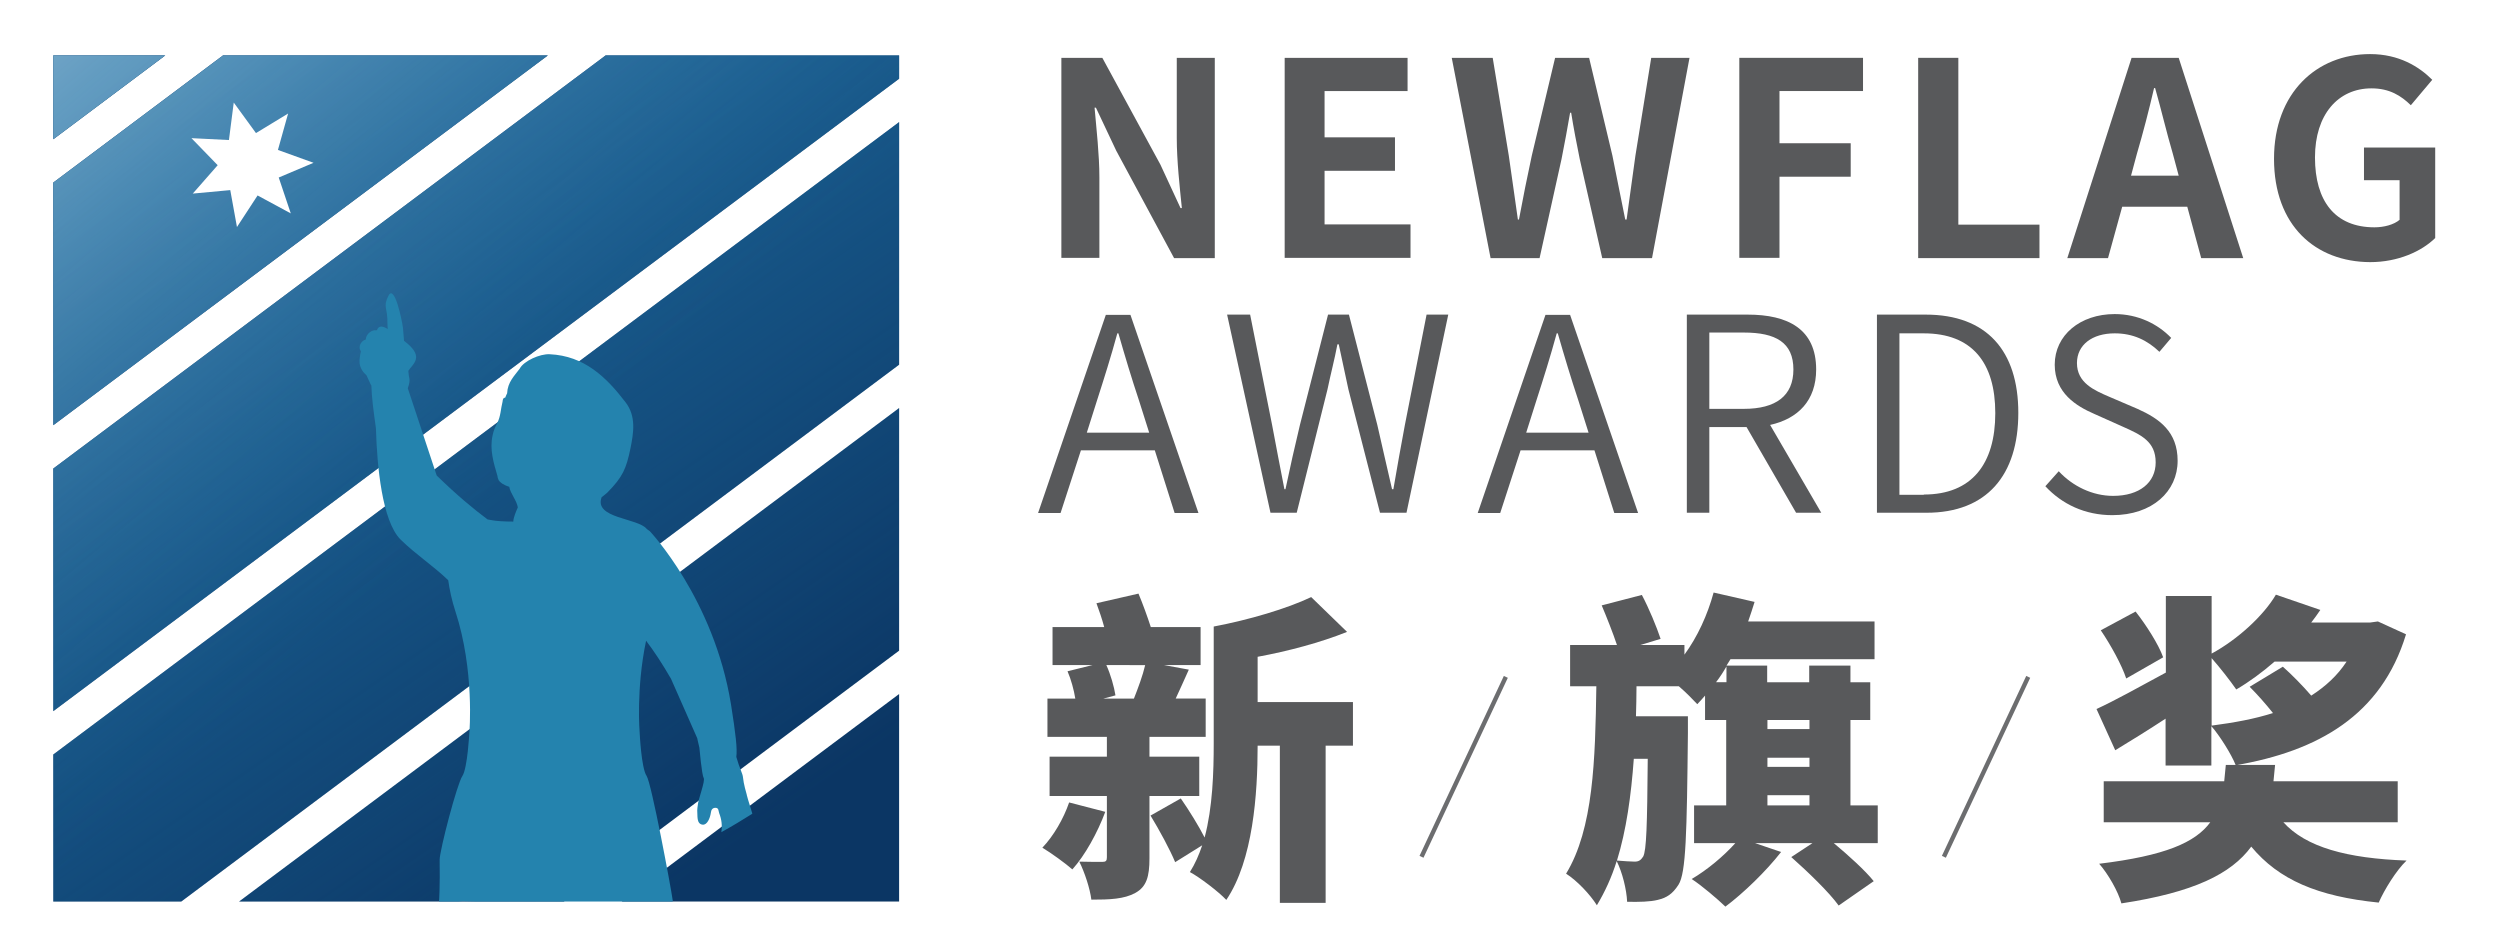 <?xml version="1.0" encoding="utf-8"?>
<!-- Generator: Adobe Illustrator 24.0.1, SVG Export Plug-In . SVG Version: 6.00 Build 0)  -->
<svg version="1.1" id="图层_1" xmlns="http://www.w3.org/2000/svg" xmlns:xlink="http://www.w3.org/1999/xlink" x="0px" y="0px"
	 viewBox="0 0 93.37 35.56" style="enable-background:new 0 0 93.37 35.56;" xml:space="preserve">
<style type="text/css">
	.st0{clip-path:url(#SVGID_18_);}
	.st1{fill:#C1191F;}
	.st2{filter:url(#Adobe_OpacityMaskFilter);}
	.st3{opacity:0.28;mask:url(#SVGID_27_);}
	.st4{fill:#4F0F0D;}
	.st5{opacity:0.75;}
	.st6{fill:url(#SVGID_28_);}
	.st7{filter:url(#Adobe_OpacityMaskFilter_1_);}
	.st8{opacity:0.28;mask:url(#SVGID_29_);}
	.st9{opacity:0.69;fill:url(#SVGID_30_);}
	.st10{fill:#7F191E;}
	.st11{fill:#034E79;}
	.st12{filter:url(#Adobe_OpacityMaskFilter_2_);}
	.st13{opacity:0.87;mask:url(#SVGID_31_);}
	.st14{fill:#043A7C;}
	.st15{fill:url(#SVGID_32_);}
	.st16{clip-path:url(#SVGID_33_);}
	.st17{opacity:0.36;clip-path:url(#SVGID_35_);fill:url(#SVGID_36_);}
	.st18{fill:#FFFFFF;}
	.st19{opacity:0.86;fill:url(#SVGID_37_);}
	.st20{fill:none;}
	.st21{fill:#FFFFFF;stroke:#2D2D2D;stroke-width:0.268;stroke-miterlimit:10;}
	.st22{fill-rule:evenodd;clip-rule:evenodd;fill:#1A2D5A;}
	.st23{fill-rule:evenodd;clip-rule:evenodd;fill:#C21D1F;}
	.st24{fill:#1A2D5A;}
	.st25{fill:#C21D1F;}
	.st26{fill:#85B1C8;}
	.st27{fill:#5688A7;}
	.st28{fill:#CA4E52;}
	.st29{fill:#DA8F9B;}
	.st30{fill:#565757;}
	.st31{fill:url(#SVGID_40_);}
	.st32{fill:url(#SVGID_41_);}
	.st33{fill:url(#SVGID_42_);}
	.st34{fill:url(#SVGID_43_);}
	.st35{fill:url(#SVGID_44_);}
	.st36{fill:none;stroke:#FFFFFF;stroke-width:0.016;stroke-miterlimit:10;}
	.st37{fill:#254974;}
	.st38{fill:#0D3E49;}
	.st39{fill:url(#SVGID_45_);}
	.st40{fill:#06323B;}
	.st41{fill:#06292E;}
	.st42{clip-path:url(#SVGID_46_);}
	.st43{fill:none;stroke:#0D3E49;stroke-width:0.112;stroke-miterlimit:10;}
	.st44{clip-path:url(#SVGID_48_);fill:#407BA7;}
	.st45{clip-path:url(#SVGID_48_);fill:none;stroke:#4C4646;stroke-width:0.359;stroke-miterlimit:10;}
	.st46{clip-path:url(#SVGID_48_);}
	.st47{fill:url(#SVGID_49_);}
	.st48{fill:url(#SVGID_50_);}
	.st49{fill:#303233;}
	.st50{fill:#E1DFDF;}
	.st51{fill:#CB4D4A;}
	.st52{fill:#717071;}
	.st53{fill:#133C76;}
	.st54{fill:none;stroke:#133C76;stroke-width:0.332;stroke-miterlimit:10;}
	.st55{fill:#E3E4E5;}
	.st56{fill:#96BCD8;stroke:#133C76;stroke-width:0.332;stroke-miterlimit:10;}
	.st57{fill:#676867;}
	.st58{fill:none;stroke:#264C77;stroke-width:0.322;stroke-linejoin:round;stroke-miterlimit:10;}
	.st59{fill:none;stroke:#1A2D5A;stroke-width:0.644;stroke-miterlimit:10;}
	.st60{fill:none;stroke:#1A2D5A;stroke-width:0.644;stroke-linecap:round;stroke-linejoin:round;stroke-miterlimit:10;}
	.st61{fill:#D1211A;}
	.st62{fill:#1A2D5A;stroke:#264C77;stroke-width:0.322;stroke-miterlimit:10;}
	.st63{fill:none;stroke:#264C77;stroke-width:0.322;stroke-miterlimit:10;}
	.st64{fill:none;stroke:#264C77;stroke-width:0.483;stroke-linejoin:round;stroke-miterlimit:10;}
	.st65{fill:#003131;}
	.st66{fill-rule:evenodd;clip-rule:evenodd;fill:#96C6D2;}
	.st67{fill-rule:evenodd;clip-rule:evenodd;fill:#FAFAFB;}
	.st68{fill-rule:evenodd;clip-rule:evenodd;fill:#CD583C;}
	.st69{fill-rule:evenodd;clip-rule:evenodd;fill:#9BBB59;}
	.st70{fill-rule:evenodd;clip-rule:evenodd;fill:#003131;}
	.st71{fill-rule:evenodd;clip-rule:evenodd;fill:#86A12C;}
	.st72{fill:#E2E2E2;}
	.st73{fill:#96BCD8;}
	.st74{fill-rule:evenodd;clip-rule:evenodd;fill:#B6B8BC;}
	.st75{fill-rule:evenodd;clip-rule:evenodd;fill:#99C2E2;stroke:#133C76;stroke-width:0.764;stroke-miterlimit:10;}
	.st76{fill-rule:evenodd;clip-rule:evenodd;fill:#133C76;}
	.st77{fill:#1F4383;stroke:#1F4383;stroke-width:0.535;stroke-miterlimit:10;}
	.st78{fill:#1F4383;stroke:#1F4383;stroke-width:0.153;stroke-miterlimit:10;}
	.st79{fill:#1F4383;}
	.st80{fill:#1F4383;stroke:#1F4383;stroke-width:0.513;stroke-miterlimit:10;}
	.st81{fill:none;stroke:#173E7C;stroke-width:0.488;stroke-miterlimit:10;}
	.st82{fill:#96BCD8;stroke:#133C76;stroke-width:0.387;stroke-miterlimit:10;}
	.st83{fill:none;stroke:#173E7C;stroke-width:0.488;stroke-linecap:round;stroke-miterlimit:10;}
	.st84{fill:#FFFFFF;stroke:#133C76;stroke-width:0.488;stroke-linecap:round;stroke-miterlimit:10;}
	.st85{fill:none;stroke:#B4B8BA;stroke-width:0.774;stroke-miterlimit:10;}
	.st86{fill:none;stroke:#B4B8BA;stroke-width:0.488;stroke-miterlimit:10;}
	.st87{fill:none;stroke:#173E7C;stroke-width:0.488;stroke-linecap:round;stroke-linejoin:round;stroke-miterlimit:10;}
	.st88{fill:#B6B8BC;}
	.st89{fill:#99C2E2;}
	.st90{fill:#99C2E2;stroke:#264C77;stroke-width:0.996;stroke-miterlimit:10;}
	.st91{fill:none;stroke:#264C77;stroke-width:0.996;stroke-linecap:round;stroke-linejoin:round;stroke-miterlimit:10;}
	.st92{fill:none;stroke:#B6B8BC;stroke-width:0.362;stroke-miterlimit:10;}
	.st93{fill:#264C77;}
	.st94{fill:#264C77;stroke:#244770;stroke-width:0.091;stroke-miterlimit:10;}
	.st95{fill:#264C77;stroke:#254974;stroke-width:0.181;stroke-miterlimit:10;}
	.st96{fill:#296791;}
	.st97{fill:#255C7C;}
	.st98{fill:url(#SVGID_51_);}
	.st99{opacity:0.36;fill:url(#SVGID_52_);}
	.st100{fill:#4082B5;}
	.st101{fill:#8A9999;}
	.st102{fill:#244A74;}
	.st103{fill:#123B75;}
	.st104{fill:#123A74;}
	.st105{fill:#A92024;}
	.st106{fill:#142F5A;}
	.st107{fill:#5E5F5F;}
	.st108{clip-path:url(#SVGID_53_);fill:#20689D;}
	.st109{clip-path:url(#SVGID_53_);fill:#585757;}
	.st110{fill:#585757;}
	.st111{clip-path:url(#SVGID_54_);fill:#585757;}
	.st112{clip-path:url(#SVGID_54_);fill:#20689D;}
	.st113{clip-path:url(#SVGID_54_);fill:#FFFFFF;}
	.st114{clip-path:url(#SVGID_55_);fill:#FFFFFF;}
	.st115{fill:#E8E8E9;}
	.st116{fill:#0F3463;}
	.st117{fill:#183156;}
	.st118{fill:#9EC6E5;}
	.st119{fill:#FFFFFF;stroke:#FFFFFF;stroke-width:0.03;stroke-miterlimit:10;}
	.st120{fill:#1A4187;}
	.st121{clip-path:url(#SVGID_57_);fill:#5EB4E7;}
	.st122{clip-path:url(#SVGID_57_);}
	.st123{fill:#F8C44F;}
	.st124{fill:#282D33;}
	.st125{fill:#1A4187;stroke:#1A4187;stroke-width:0.052;stroke-miterlimit:10;}
	.st126{fill:#585E60;}
	.st127{opacity:0.5;fill:#585E60;}
	.st128{fill:#A2CCED;}
	.st129{fill:none;stroke:#1E438F;stroke-width:0.606;stroke-miterlimit:10;}
	.st130{fill:#A2CCED;stroke:#1E438F;stroke-width:0.606;stroke-miterlimit:10;}
	.st131{fill:none;stroke:#1E438F;stroke-width:0.555;stroke-miterlimit:10;}
	.st132{fill:none;stroke:#1E438F;stroke-width:0.555;stroke-miterlimit:10;}
	.st133{fill:#EAEAEA;}
	.st134{fill:none;stroke:#1E438F;stroke-width:0.615;stroke-miterlimit:10;}
	.st135{fill:none;stroke:#1E438F;stroke-width:0.615;stroke-linejoin:round;stroke-miterlimit:10;}
	.st136{fill:none;stroke:#1E438F;stroke-width:0.615;stroke-linecap:round;stroke-linejoin:round;stroke-miterlimit:10;}
	.st137{fill:none;stroke:#1E438F;stroke-width:0.615;stroke-linecap:round;stroke-miterlimit:10;}
	.st138{fill:#FFFFFF;stroke:#1E438F;stroke-width:0.615;stroke-miterlimit:10;}
	.st139{clip-path:url(#SVGID_59_);}
	.st140{fill:#1E438F;}
	.st141{fill:#A3D4FF;}
	.st142{fill:none;stroke:#2A5082;stroke-width:0.829;stroke-miterlimit:10;}
	.st143{fill:#A3D4FF;stroke:#2A5082;stroke-width:0.829;stroke-miterlimit:10;}
	.st144{fill:none;stroke:#2A5082;stroke-width:0.829;stroke-linejoin:round;stroke-miterlimit:10;}
	.st145{opacity:0.8;fill:#585E60;}
	.st146{fill:none;stroke:#606060;stroke-width:0.148;stroke-miterlimit:10;}
	.st147{fill:#606060;}
	.st148{fill-rule:evenodd;clip-rule:evenodd;fill:#5999BD;}
	.st149{fill-rule:evenodd;clip-rule:evenodd;fill:#E85258;}
	.st150{clip-path:url(#SVGID_60_);fill:url(#SVGID_61_);}
	.st151{opacity:0.5;}
	.st152{clip-path:url(#SVGID_62_);fill:#FFFFFF;}
	.st153{clip-path:url(#SVGID_63_);fill:#FFFFFF;}
	.st154{clip-path:url(#SVGID_64_);fill:#FFFFFF;}
	.st155{clip-path:url(#SVGID_65_);fill:#FFFFFF;}
	.st156{clip-path:url(#SVGID_66_);fill:#FFFFFF;}
	.st157{clip-path:url(#SVGID_67_);fill:#FFFFFF;}
	.st158{clip-path:url(#SVGID_68_);fill:#FFFFFF;}
	.st159{clip-path:url(#SVGID_69_);fill:#FFFFFF;}
	.st160{fill:none;stroke:#606060;stroke-width:0.178;stroke-miterlimit:10;}
	.st161{fill:none;stroke:#BCC0C4;stroke-width:0.58;stroke-miterlimit:10;}
	.st162{fill:none;stroke:#BCC0C4;stroke-width:0.856;stroke-miterlimit:10;}
	.st163{fill:#FFFFFF;stroke:#2A5082;stroke-width:0.856;stroke-miterlimit:10;}
	.st164{fill:#E9EAEB;stroke:#2A5082;stroke-width:0.856;stroke-miterlimit:10;}
	.st165{fill:none;stroke:#2A5082;stroke-width:0.856;stroke-miterlimit:10;}
	.st166{fill:#A3D4FF;stroke:#2A5082;stroke-width:0.856;stroke-miterlimit:10;}
	.st167{fill:none;stroke:#163F80;stroke-width:0.952;stroke-linecap:round;stroke-linejoin:round;stroke-miterlimit:10;}
	.st168{fill:#E9EAEB;}
	.st169{fill:#F40000;stroke:#1E438F;stroke-width:1.032;stroke-linejoin:round;stroke-miterlimit:10;}
	.st170{fill:none;stroke:#1E438F;stroke-width:1.032;stroke-linejoin:round;stroke-miterlimit:10;}
	.st171{fill:#A3D4FF;stroke:#1E438F;stroke-width:1.032;stroke-linejoin:round;stroke-miterlimit:10;}
	.st172{fill:none;stroke:#585E60;stroke-width:0.144;stroke-linejoin:round;stroke-miterlimit:10;}
	.st173{fill:url(#SVGID_70_);}
	.st174{fill:url(#SVGID_71_);}
	.st175{fill:url(#SVGID_72_);}
	.st176{fill:url(#SVGID_73_);}
	.st177{fill:url(#SVGID_74_);}
	.st178{fill:url(#SVGID_75_);}
	.st179{clip-path:url(#SVGID_76_);}
	.st180{clip-path:url(#SVGID_78_);fill:#407BA7;}
	.st181{clip-path:url(#SVGID_78_);fill:none;stroke:#4C4646;stroke-width:0.359;stroke-miterlimit:10;}
	.st182{clip-path:url(#SVGID_78_);}
	.st183{fill:url(#SVGID_80_);}
	.st184{fill:url(#SVGID_82_);}
	.st185{fill:url(#SVGID_84_);}
	.st186{opacity:0.36;fill:url(#SVGID_85_);}
	.st187{fill-rule:evenodd;clip-rule:evenodd;fill:#FFFFFF;}
	.st188{clip-path:url(#SVGID_86_);fill:#20689D;}
	.st189{clip-path:url(#SVGID_86_);fill:#585757;}
	.st190{clip-path:url(#SVGID_87_);fill:#585757;}
	.st191{clip-path:url(#SVGID_87_);fill:#20689D;}
	.st192{clip-path:url(#SVGID_87_);fill:#FFFFFF;}
	.st193{clip-path:url(#SVGID_88_);fill:#FFFFFF;}
	.st194{fill:#012B67;}
	.st195{fill:#BCC0C4;}
	.st196{fill:#595757;}
	.st197{fill-rule:evenodd;clip-rule:evenodd;fill:#595757;}
	.st198{fill:#58595B;}
	.st199{fill:#0E376E;}
	.st200{fill:#0C3875;}
	.st201{fill:#00194A;}
	.st202{fill:#BFC0C0;}
	.st203{fill:#171C61;}
	.st204{fill:none;stroke:#171C61;stroke-width:0.271;stroke-miterlimit:10;}
	.st205{fill-rule:evenodd;clip-rule:evenodd;fill:#0E2847;}
	.st206{fill-rule:evenodd;clip-rule:evenodd;fill:#1399CC;}
	.st207{fill-rule:evenodd;clip-rule:evenodd;fill:#5DC2E1;}
	.st208{fill-rule:evenodd;clip-rule:evenodd;fill:#171C61;}
	.st209{fill:#0B3664;}
	.st210{fill:url(#SVGID_89_);}
	.st211{fill:url(#SVGID_90_);}
	.st212{fill:url(#SVGID_91_);}
	.st213{fill:url(#SVGID_92_);}
	.st214{fill:url(#SVGID_93_);}
	.st215{fill:url(#SVGID_94_);}
	.st216{opacity:0.49;}
	.st217{fill:url(#SVGID_95_);}
	.st218{fill:url(#SVGID_96_);}
	.st219{fill:url(#SVGID_97_);}
	.st220{fill:url(#SVGID_98_);}
	.st221{fill:url(#SVGID_99_);}
	.st222{fill:url(#SVGID_100_);}
	.st223{clip-path:url(#SVGID_101_);fill:#2483AE;}
	.st224{fill:#58595B;stroke:#6C6D6F;stroke-width:0.164;stroke-miterlimit:10;}
	.st225{fill:#214A92;}
	.st226{fill:#EED238;}
	.st227{fill:#81B147;}
	.st228{fill-rule:evenodd;clip-rule:evenodd;fill:#81B147;}
	.st229{fill-rule:evenodd;clip-rule:evenodd;fill:#214A92;}
	.st230{fill-rule:evenodd;clip-rule:evenodd;fill:#EED238;}
	.st231{clip-path:url(#SVGID_103_);fill:#5EB4E7;}
	.st232{clip-path:url(#SVGID_103_);}
	.st233{clip-path:url(#SVGID_105_);}
	.st234{clip-path:url(#SVGID_106_);fill:url(#SVGID_108_);}
	.st235{clip-path:url(#SVGID_110_);fill:#FFFFFF;}
	.st236{clip-path:url(#SVGID_112_);fill:#FFFFFF;}
	.st237{clip-path:url(#SVGID_113_);fill:#FFFFFF;}
	.st238{clip-path:url(#SVGID_114_);fill:#FFFFFF;}
	.st239{clip-path:url(#SVGID_115_);fill:#FFFFFF;}
	.st240{clip-path:url(#SVGID_116_);fill:#FFFFFF;}
	.st241{clip-path:url(#SVGID_117_);fill:#FFFFFF;}
	.st242{clip-path:url(#SVGID_118_);fill:#FFFFFF;}
	.st243{fill:none;stroke:#2A5082;stroke-width:1.1;stroke-miterlimit:10;}
	.st244{fill:#FFFFFF;stroke:#2A5082;stroke-width:1.1;stroke-miterlimit:10;}
	.st245{opacity:0.8;fill:#585E60;enable-background:new    ;}
	.st246{fill:#717071;stroke:#585E60;stroke-width:0.148;stroke-linejoin:round;stroke-miterlimit:10;}
	.st247{fill:#E9EAEA;}
	.st248{fill:#A3CDEE;}
	.st249{fill:#F40000;}
	.st250{fill:#E9E9E9;}
	.st251{fill:#A4CCED;}
	.st252{fill:none;stroke:#1F4185;stroke-width:1.289;stroke-linejoin:round;stroke-miterlimit:10;}
	.st253{fill:#FFFFFF;stroke:#1F4185;stroke-width:1.289;stroke-linejoin:round;stroke-miterlimit:10;}
	.st254{fill:none;stroke:#2A5082;stroke-width:1.164;stroke-miterlimit:10;}
	.st255{fill:#FFFFFF;stroke:#2A5082;stroke-width:1.164;stroke-miterlimit:10;}
	.st256{fill:url(#SVGID_119_);}
	.st257{fill:url(#SVGID_120_);}
	.st258{fill:url(#SVGID_121_);}
	.st259{fill:url(#SVGID_122_);}
	.st260{fill:url(#SVGID_123_);}
	.st261{fill:url(#SVGID_124_);}
	.st262{fill:url(#SVGID_125_);}
	.st263{fill:url(#SVGID_126_);}
	.st264{fill:url(#SVGID_127_);}
	.st265{fill:url(#SVGID_128_);}
	.st266{fill:url(#SVGID_129_);}
	.st267{fill:url(#SVGID_130_);}
	.st268{clip-path:url(#SVGID_137_);fill:#2483AE;}
	.st269{fill:url(#SVGID_138_);}
	.st270{fill:url(#SVGID_139_);}
	.st271{fill:url(#SVGID_140_);}
	.st272{fill:url(#SVGID_141_);}
	.st273{fill:url(#SVGID_142_);}
	.st274{fill:url(#SVGID_143_);}
	.st275{fill:url(#SVGID_144_);}
	.st276{fill:url(#SVGID_145_);}
	.st277{fill:url(#SVGID_146_);}
	.st278{fill:url(#SVGID_147_);}
	.st279{fill:url(#SVGID_148_);}
	.st280{fill:url(#SVGID_149_);}
	.st281{clip-path:url(#SVGID_150_);fill:#2483AE;}
</style>
<g>
	<g>
		<g>
			<g>
				<g>
					<polygon class="st209" points="33.58,25.92 23.22,33.67 33.58,33.67 					"/>
					<polygon class="st209" points="33.58,2.94 33.58,2.07 22.62,2.07 1.99,17.5 1.99,26.56 					"/>
					<polygon class="st209" points="8.93,33.67 21.06,33.67 33.58,24.3 33.58,15.24 					"/>
					<polygon class="st209" points="1.99,6.82 1.99,15.88 20.46,2.07 8.33,2.07 					"/>
					<polygon class="st209" points="33.58,13.62 33.58,4.56 1.99,28.18 1.99,33.67 6.77,33.67 					"/>
					<polygon class="st209" points="6.17,2.07 1.99,2.07 1.99,5.2 					"/>
				</g>
				<g>
					<linearGradient id="SVGID_3_" gradientUnits="userSpaceOnUse" x1="4.798" y1="-4.342" x2="28.939" y2="30.573">
						<stop  offset="0.135" style="stop-color:#2172A6"/>
						<stop  offset="1" style="stop-color:#2172A6;stop-opacity:0"/>
					</linearGradient>
					<polygon style="fill:url(#SVGID_3_);" points="33.58,25.92 23.22,33.67 33.58,33.67 					"/>
					<linearGradient id="SVGID_18_" gradientUnits="userSpaceOnUse" x1="4.857" y1="-4.383" x2="28.998" y2="30.533">
						<stop  offset="0.135" style="stop-color:#2172A6"/>
						<stop  offset="1" style="stop-color:#2172A6;stop-opacity:0"/>
					</linearGradient>
					<polygon style="fill:url(#SVGID_18_);" points="33.58,2.94 33.58,2.07 22.62,2.07 1.99,17.5 1.99,26.56 					"/>
					<linearGradient id="SVGID_19_" gradientUnits="userSpaceOnUse" x1="2.462" y1="-2.727" x2="26.604" y2="32.188">
						<stop  offset="0.135" style="stop-color:#2172A6"/>
						<stop  offset="1" style="stop-color:#2172A6;stop-opacity:0"/>
					</linearGradient>
					<polygon style="fill:url(#SVGID_19_);" points="8.93,33.67 21.06,33.67 33.58,24.3 33.58,15.24 					"/>
					<linearGradient id="SVGID_27_" gradientUnits="userSpaceOnUse" x1="2.915" y1="-3.04" x2="27.056" y2="31.875">
						<stop  offset="0.135" style="stop-color:#2172A6"/>
						<stop  offset="1" style="stop-color:#2172A6;stop-opacity:0"/>
					</linearGradient>
					<polygon style="fill:url(#SVGID_27_);" points="1.99,6.82 1.99,15.88 20.46,2.07 8.33,2.07 					"/>
					<linearGradient id="SVGID_28_" gradientUnits="userSpaceOnUse" x1="2.612" y1="-2.83" x2="26.753" y2="32.085">
						<stop  offset="0.135" style="stop-color:#2172A6"/>
						<stop  offset="1" style="stop-color:#2172A6;stop-opacity:0"/>
					</linearGradient>
					<polygon class="st6" points="33.58,13.62 33.58,4.56 1.99,28.18 1.99,33.67 6.77,33.67 					"/>
					<linearGradient id="SVGID_29_" gradientUnits="userSpaceOnUse" x1="0.579" y1="-1.425" x2="24.72" y2="33.49">
						<stop  offset="0.135" style="stop-color:#2172A6"/>
						<stop  offset="1" style="stop-color:#2172A6;stop-opacity:0"/>
					</linearGradient>
					<polygon style="fill:url(#SVGID_29_);" points="6.17,2.07 1.99,2.07 1.99,5.2 					"/>
				</g>
				<g class="st216">
					<linearGradient id="SVGID_30_" gradientUnits="userSpaceOnUse" x1="0.747" y1="-2.987" x2="39.632" y2="43.108">
						<stop  offset="0" style="stop-color:#FFFFFF"/>
						<stop  offset="0.47" style="stop-color:#2172A6;stop-opacity:0"/>
					</linearGradient>
					<polygon style="fill:url(#SVGID_30_);" points="33.58,25.92 23.22,33.67 33.58,33.67 					"/>
					<linearGradient id="SVGID_31_" gradientUnits="userSpaceOnUse" x1="2.174" y1="-4.19" x2="41.058" y2="41.904">
						<stop  offset="0" style="stop-color:#FFFFFF"/>
						<stop  offset="0.47" style="stop-color:#2172A6;stop-opacity:0"/>
					</linearGradient>
					<polygon style="fill:url(#SVGID_31_);" points="33.58,2.94 33.58,2.07 22.62,2.07 1.99,17.5 1.99,26.56 					"/>
					<linearGradient id="SVGID_32_" gradientUnits="userSpaceOnUse" x1="-0.795" y1="-1.686" x2="38.09" y2="44.409">
						<stop  offset="0" style="stop-color:#FFFFFF"/>
						<stop  offset="0.47" style="stop-color:#2172A6;stop-opacity:0"/>
					</linearGradient>
					<polygon class="st15" points="8.93,33.67 21.06,33.67 33.58,24.3 33.58,15.24 					"/>
					<linearGradient id="SVGID_33_" gradientUnits="userSpaceOnUse" x1="0.972" y1="-3.176" x2="39.856" y2="42.918">
						<stop  offset="0" style="stop-color:#FFFFFF"/>
						<stop  offset="0.47" style="stop-color:#2172A6;stop-opacity:0"/>
					</linearGradient>
					<polygon style="fill:url(#SVGID_33_);" points="1.99,6.82 1.99,15.88 20.46,2.07 8.33,2.07 					"/>
					<linearGradient id="SVGID_35_" gradientUnits="userSpaceOnUse" x1="-0.192" y1="-2.195" x2="38.693" y2="43.9">
						<stop  offset="0" style="stop-color:#FFFFFF"/>
						<stop  offset="0.47" style="stop-color:#2172A6;stop-opacity:0"/>
					</linearGradient>
					<polygon style="fill:url(#SVGID_35_);" points="33.58,13.62 33.58,4.56 1.99,28.18 1.99,33.67 6.77,33.67 					"/>
					<linearGradient id="SVGID_36_" gradientUnits="userSpaceOnUse" x1="-0.571" y1="-1.875" x2="38.314" y2="44.219">
						<stop  offset="0" style="stop-color:#FFFFFF"/>
						<stop  offset="0.47" style="stop-color:#2172A6;stop-opacity:0"/>
					</linearGradient>
					<polygon style="fill:url(#SVGID_36_);" points="6.17,2.07 1.99,2.07 1.99,5.2 					"/>
				</g>
			</g>
			<polygon class="st187" points="10.86,7.97 9.62,7.3 8.85,8.48 8.6,7.1 7.2,7.23 8.13,6.17 7.15,5.16 8.55,5.23 8.73,3.83 
				9.56,4.97 10.76,4.24 10.38,5.6 11.71,6.08 10.41,6.63 			"/>
			<g>
				<defs>
					<rect id="SVGID_26_" x="12.6" y="10.23" width="16.35" height="23.44"/>
				</defs>
				<clipPath id="SVGID_37_">
					<use xlink:href="#SVGID_26_"  style="overflow:visible;"/>
				</clipPath>
				<path style="clip-path:url(#SVGID_37_);fill:#2483AE;" d="M28.09,30.36c-0.05-0.16-0.1-0.33-0.15-0.49
					c-0.02-0.06-0.03-0.12-0.05-0.18h0c0,0,0,0,0-0.01c-0.02-0.09-0.05-0.17-0.07-0.26c-0.03-0.12-0.06-0.27-0.07-0.38
					c-0.01-0.15-0.13-0.34-0.25-0.77c0.04-0.3-0.02-0.84-0.2-1.97c-0.64-3.94-3.03-6.46-3.03-6.46s-0.04-0.03-0.11-0.08h0
					c-0.33-0.42-1.99-0.39-1.69-1.19c0.07-0.06,0.15-0.11,0.21-0.17c0.58-0.59,0.71-0.89,0.87-1.67c0.11-0.56,0.22-1.18-0.19-1.71
					c-0.72-0.94-1.54-1.73-2.83-1.79c-0.36-0.02-0.97,0.25-1.12,0.54c-0.2,0.27-0.45,0.5-0.47,0.92c-0.02,0.04-0.05,0.1-0.07,0.16
					c0,0,0,0,0,0c-0.09,0.01-0.09,0.08-0.1,0.15c-0.07,0.27-0.07,0.56-0.2,0.8c-0.08,0.15-0.14,0.3-0.17,0.45c0,0,0,0,0,0v0
					c-0.12,0.52,0.03,1.02,0.18,1.53c0,0,0,0.06,0.04,0.14c0,0,0,0,0,0.01c0,0,0,0,0,0c0.05,0.08,0.17,0.18,0.4,0.25
					c0.04,0.25,0.28,0.51,0.32,0.77c-0.07,0.16-0.16,0.36-0.17,0.53c-0.34,0-0.64-0.02-0.79-0.05c-0.05-0.01-0.11-0.02-0.17-0.03
					c-0.51-0.38-1.14-0.9-1.9-1.64l-1.08-3.26c0.05-0.14,0.08-0.27,0.06-0.36c-0.02-0.08-0.03-0.18-0.04-0.29
					c0.02-0.02,0.03-0.04,0.05-0.07c0.2-0.25,0.51-0.51-0.21-1.05c-0.02-0.2-0.03-0.38-0.04-0.48c-0.04-0.32-0.32-1.64-0.54-1.21
					c-0.22,0.43-0.03,0.43-0.04,1.04l0.01,0.21c-0.15-0.1-0.34-0.16-0.4,0.04c-0.01,0-0.02,0-0.03,0.01
					c-0.12-0.04-0.37,0.1-0.39,0.33c0,0.01-0.01,0.01-0.01,0.02c-0.12,0.01-0.31,0.24-0.17,0.43c-0.04,0.16-0.06,0.32-0.05,0.44
					c0.02,0.18,0.12,0.34,0.26,0.46c0.04,0.1,0.1,0.21,0.15,0.33c0.01,0.02,0.02,0.03,0.03,0.05c0.01,0.41,0.08,0.97,0.17,1.59
					c0.04,1.42,0.23,3.47,0.92,4.16c0.58,0.57,1.21,0.97,1.78,1.52c0.05,0.35,0.13,0.74,0.27,1.17c0.72,2.2,0.52,4.52,0.52,4.52
					s-0.07,1.33-0.26,1.62c-0.2,0.29-0.85,2.78-0.85,3.13c0,0.14,0.02,0.99-0.03,1.69c0.31,0.01,0.58-0.14,0.89-0.14
					c2.73,0,5.47,0.99,7.85,0c-0.08-0.57-0.8-4.41-0.98-4.68c-0.2-0.29-0.26-1.62-0.26-1.62s-0.14-1.62,0.24-3.43
					c0.29,0.38,0.6,0.85,0.93,1.42l0.98,2.22c0,0,0.03,0.15,0.08,0.35c0,0,0.09,1.02,0.16,1.13c0.07,0.12-0.21,0.81-0.22,1.03
					c0,0,0,0,0,0c-0.01,0.07-0.02,0.13-0.02,0.19c0.02,0.18-0.04,0.5,0.2,0.53c0.17,0.02,0.28-0.24,0.31-0.45
					c0.01-0.09,0.05-0.18,0.17-0.18c0.13,0,0.11,0.12,0.14,0.2c0.09,0.23,0.12,0.47,0.08,0.71c0.4-0.22,0.78-0.45,1.16-0.69
					C28.09,30.38,28.09,30.37,28.09,30.36z"/>
			</g>
		</g>
		<g>
			<g>
				<path class="st198" d="M39.64,2.16h1.53l2.17,3.99l0.75,1.62h0.05c-0.08-0.78-0.19-1.77-0.19-2.62V2.16h1.42v7.48h-1.52
					l-2.16-4.01l-0.76-1.61h-0.05c0.07,0.81,0.18,1.75,0.18,2.61v3h-1.42V2.16z"/>
				<path class="st198" d="M47.98,2.16h4.59V3.4h-3.1v1.73h2.63v1.25h-2.63v2h3.21v1.25h-4.7V2.16z"/>
				<path class="st198" d="M54.22,2.16h1.53l0.6,3.65c0.11,0.79,0.23,1.59,0.34,2.39h0.04c0.15-0.8,0.31-1.61,0.48-2.39l0.87-3.65
					h1.27l0.87,3.65c0.16,0.77,0.31,1.58,0.48,2.39h0.05c0.11-0.81,0.22-1.61,0.33-2.39l0.59-3.65h1.43L61.7,9.64h-1.86L59,5.94
					c-0.12-0.59-0.23-1.16-0.32-1.73h-0.04c-0.1,0.57-0.2,1.14-0.32,1.73l-0.82,3.7h-1.83L54.22,2.16z"/>
				<path class="st198" d="M64.97,2.16h4.61V3.4h-3.12v1.95h2.66v1.25h-2.66v3.03h-1.5V2.16z"/>
				<path class="st198" d="M71.64,2.16h1.5v6.23h3.03v1.25h-4.53V2.16z"/>
				<path class="st198" d="M81.69,7.72h-2.43l-0.53,1.92h-1.52l2.4-7.48h1.76l2.41,7.48h-1.57L81.69,7.72z M81.37,6.56l-0.22-0.82
					c-0.23-0.78-0.43-1.64-0.66-2.45h-0.04c-0.19,0.82-0.41,1.67-0.64,2.45l-0.22,0.82H81.37z"/>
				<path class="st198" d="M84.93,5.93c0-2.47,1.6-3.91,3.59-3.91c1.08,0,1.83,0.47,2.32,0.96l-0.8,0.95
					c-0.36-0.35-0.79-0.63-1.47-0.63c-1.24,0-2.11,0.97-2.11,2.58c0,1.63,0.75,2.61,2.22,2.61c0.36,0,0.73-0.1,0.94-0.28V6.73h-1.33
					V5.51h2.66v3.38c-0.51,0.5-1.39,0.9-2.43,0.9C86.48,9.78,84.93,8.43,84.93,5.93z"/>
				<path class="st198" d="M43.13,16.82h-2.76l-0.76,2.34h-0.84l2.53-7.4h0.92l2.54,7.4h-0.89L43.13,16.82z M42.92,16.16l-0.38-1.2
					c-0.28-0.84-0.52-1.64-0.77-2.51h-0.04c-0.24,0.88-0.49,1.67-0.76,2.51l-0.38,1.2H42.92z"/>
				<path class="st198" d="M45.83,11.75h0.86l0.82,4.12c0.15,0.79,0.3,1.59,0.46,2.4h0.04c0.17-0.81,0.35-1.61,0.54-2.4l1.05-4.12
					h0.78l1.06,4.12c0.18,0.78,0.36,1.59,0.55,2.4h0.05c0.14-0.81,0.28-1.61,0.43-2.4l0.81-4.12h0.81l-1.56,7.4h-0.99l-1.18-4.61
					c-0.12-0.58-0.24-1.1-0.36-1.68h-0.05c-0.11,0.58-0.25,1.1-0.37,1.68l-1.15,4.61h-0.98L45.83,11.75z"/>
				<path class="st198" d="M59.55,16.82h-2.76l-0.76,2.34h-0.84l2.53-7.4h0.92l2.54,7.4h-0.89L59.55,16.82z M59.33,16.16l-0.38-1.2
					c-0.28-0.84-0.52-1.64-0.77-2.51h-0.04c-0.24,0.88-0.49,1.67-0.76,2.51L57,16.16H59.33z"/>
				<path class="st198" d="M67.08,19.15l-1.85-3.2h-1.39v3.2H63v-7.4h2.27c1.51,0,2.56,0.54,2.56,2.05c0,1.16-0.68,1.84-1.72,2.07
					l1.91,3.28H67.08z M63.84,15.27h1.29c1.19,0,1.85-0.48,1.85-1.47c0-1.01-0.66-1.38-1.85-1.38h-1.29V15.27z"/>
				<path class="st198" d="M70.1,11.75h1.82c2.28,0,3.46,1.35,3.46,3.67c0,2.33-1.18,3.73-3.43,3.73H70.1V11.75z M71.85,18.47
					c1.8,0,2.67-1.15,2.67-3.04c0-1.89-0.87-2.98-2.67-2.98h-0.91v6.03H71.85z"/>
			</g>
			<g>
				<g>
					<g>
						<g>
							<path class="st198" d="M41.28,30.32c-0.29,0.78-0.76,1.63-1.23,2.15c-0.25-0.22-0.8-0.62-1.12-0.81
								c0.42-0.44,0.79-1.08,1-1.69L41.28,30.32z M42.93,29.73v2.33c0,0.68-0.11,1.06-0.53,1.29c-0.42,0.23-0.95,0.25-1.64,0.25
								c-0.05-0.41-0.25-1.02-0.45-1.42c0.33,0.01,0.73,0.01,0.86,0.01c0.13,0,0.17-0.04,0.17-0.17v-2.29h-2.14v-1.47h2.14v-0.74
								h-2.22v-1.43h1.04c-0.05-0.32-0.16-0.72-0.29-1.02l0.93-0.23h-1.49v-1.42h1.93c-0.08-0.3-0.19-0.62-0.29-0.89l1.57-0.36
								c0.16,0.38,0.33,0.85,0.46,1.25h1.86v1.42h-1.36l0.92,0.17c-0.18,0.4-0.34,0.76-0.49,1.08h1.12v1.43h-2.1v0.74h1.86v1.47
								H42.93z M41.32,24.84c0.16,0.35,0.29,0.81,0.34,1.13l-0.45,0.12h1.14c0.15-0.38,0.33-0.86,0.42-1.25H41.32z M50.53,27.85
								h-1.02v5.87H47.8v-5.87h-0.83c0,1.8-0.17,4.28-1.17,5.76c-0.28-0.3-1-0.85-1.36-1.04c0.19-0.3,0.34-0.64,0.46-1l-1.01,0.63
								c-0.19-0.46-0.59-1.2-0.92-1.74l1.13-0.64c0.32,0.46,0.67,1.03,0.89,1.46c0.3-1.13,0.34-2.44,0.34-3.52v-4.36
								c1.32-0.25,2.74-0.67,3.64-1.1l1.34,1.3c-1,0.4-2.2,0.72-3.34,0.93v1.69h3.56V27.85z"/>
							<path class="st198" d="M70.13,31.49h-1.64c0.55,0.46,1.17,1.02,1.49,1.42l-1.31,0.91c-0.35-0.49-1.15-1.26-1.77-1.81
								l0.79-0.52h-2.14l0.97,0.33c-0.56,0.72-1.41,1.54-2.08,2.04c-0.29-0.28-0.9-0.8-1.26-1.03c0.58-0.34,1.19-0.85,1.63-1.34
								h-1.54v-1.41h1.2v-3.19h-0.79v-0.91c-0.1,0.11-0.19,0.22-0.29,0.32c-0.16-0.17-0.42-0.44-0.69-0.67h-1.58
								c0,0.38-0.01,0.75-0.02,1.12h1.94v0.63c-0.04,3.75-0.07,5.22-0.35,5.66c-0.23,0.36-0.45,0.49-0.78,0.57
								c-0.28,0.07-0.69,0.08-1.14,0.07c-0.02-0.46-0.18-1.1-0.39-1.52c-0.19,0.61-0.44,1.15-0.74,1.65
								c-0.25-0.4-0.74-0.92-1.15-1.18c1.02-1.67,1.09-4.25,1.13-7h-0.98v-1.54h1.75c-0.15-0.45-0.38-1.03-0.57-1.48l1.5-0.39
								c0.27,0.51,0.55,1.19,0.7,1.64l-0.76,0.23h1.65v0.36c0.49-0.67,0.86-1.48,1.09-2.32l1.53,0.35
								c-0.07,0.24-0.16,0.49-0.24,0.73h4.72v1.41h-5.38l-0.15,0.24h1.52v0.62h1.57v-0.62h1.54v0.62h0.74v1.41h-0.74v3.19h1.02
								V31.49z M61.02,28.33c-0.1,1.38-0.28,2.68-0.63,3.81c0.27,0.02,0.5,0.04,0.66,0.04c0.15,0,0.23-0.05,0.32-0.19
								c0.12-0.23,0.15-1.14,0.17-3.65H61.02z M64.48,25.48v-0.59c-0.12,0.21-0.25,0.41-0.39,0.59H64.48z M66.01,26.89v0.34h1.57
								v-0.34H66.01z M66.01,28.64h1.57V28.3h-1.57V28.64z M66.01,30.08h1.57v-0.38h-1.57V30.08z"/>
							<path class="st198" d="M89.86,23.69c-0.92,3.03-3.29,4.36-6.36,4.89c-0.16-0.41-0.61-1.12-0.91-1.46v1.47h-1.71v-1.75
								c-0.64,0.42-1.3,0.83-1.88,1.18l-0.7-1.54c0.66-0.3,1.61-0.83,2.59-1.36v-2.86h1.71v2.15c0.98-0.53,1.95-1.43,2.4-2.2
								l1.66,0.57c-0.11,0.16-0.22,0.32-0.34,0.47h2.2l0.29-0.04L89.86,23.69z M85.28,30.71c0.84,0.93,2.37,1.35,4.6,1.43
								c-0.38,0.36-0.83,1.09-1.04,1.57c-2.28-0.23-3.73-0.85-4.76-2.09c-0.75,1.02-2.15,1.71-4.85,2.12
								c-0.12-0.45-0.51-1.12-0.83-1.48c2.46-0.3,3.59-0.79,4.15-1.55h-3.98v-1.53h4.5c0.02-0.19,0.04-0.39,0.06-0.61h1.84
								c-0.02,0.21-0.04,0.41-0.06,0.61h4.64v1.53H85.28z M79.41,25.34c-0.16-0.49-0.57-1.24-0.95-1.8l1.3-0.7
								c0.4,0.51,0.86,1.23,1.03,1.71L79.41,25.34z M85.26,24.9c0.34,0.3,0.75,0.72,1.06,1.08c0.53-0.34,0.98-0.75,1.32-1.27h-2.69
								c-0.46,0.4-0.95,0.76-1.43,1.04c-0.22-0.32-0.62-0.83-0.92-1.17v2.52c0.84-0.11,1.61-0.25,2.29-0.47
								c-0.27-0.34-0.58-0.69-0.87-0.98L85.26,24.9z"/>
						</g>
					</g>
					<line class="st224" x1="56.24" y1="25.28" x2="53.09" y2="32"/>
					<line class="st224" x1="75.75" y1="25.28" x2="72.6" y2="32"/>
				</g>
			</g>
		</g>
	</g>
	<g>
		<path class="st198" d="M76.39,18.16l0.5-0.56c0.52,0.56,1.26,0.92,2.03,0.92c0.99,0,1.59-0.5,1.59-1.25
			c0-0.78-0.54-1.03-1.24-1.34l-1.05-0.47c-0.67-0.29-1.48-0.78-1.48-1.84c0-1.1,0.95-1.89,2.24-1.89c0.87,0,1.61,0.37,2.11,0.89
			l-0.44,0.52c-0.45-0.43-0.98-0.69-1.67-0.69c-0.84,0-1.41,0.43-1.41,1.11c0,0.74,0.65,1.02,1.21,1.26l1.05,0.45
			c0.83,0.37,1.5,0.86,1.5,1.94c0,1.14-0.94,2.03-2.44,2.03C77.87,19.24,77.01,18.83,76.39,18.16z"/>
	</g>
</g>
</svg>
